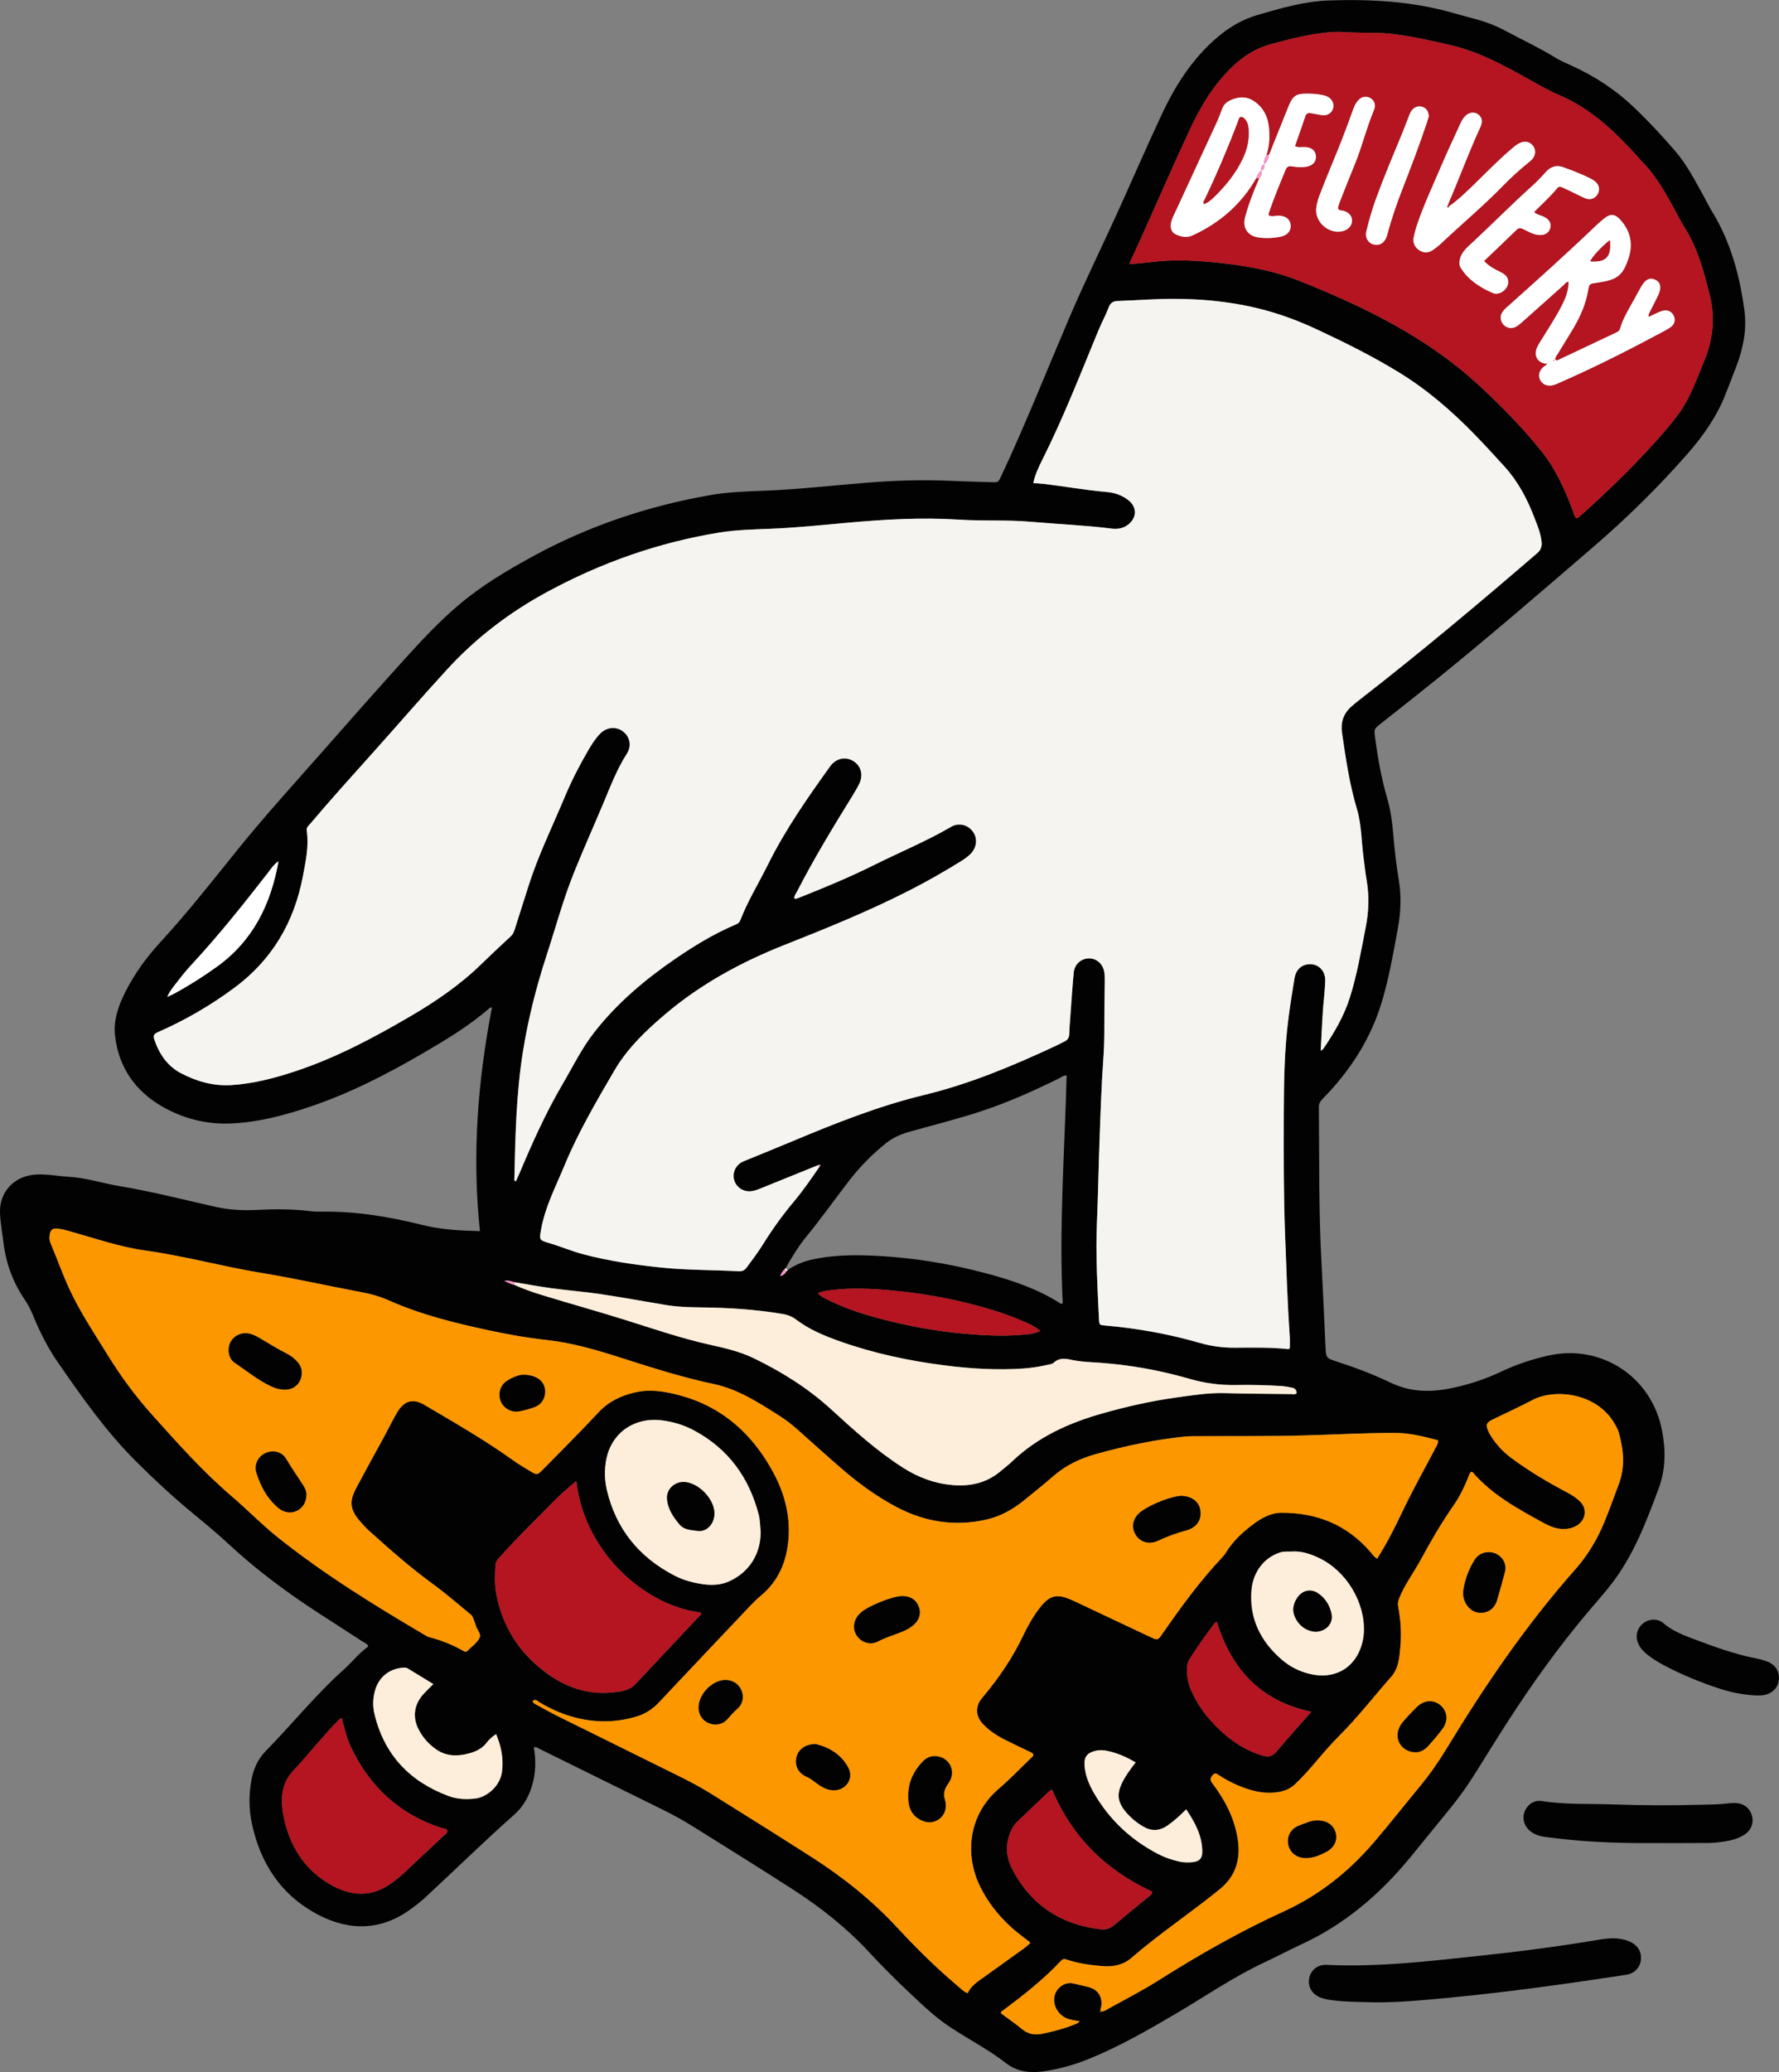 <?xml version="1.0" encoding="UTF-8"?><svg id="Livello_1" data-name="Livello 1" xmlns="http://www.w3.org/2000/svg" viewBox="0 0 718.35 836.5"><rect x="0" y="0" width="718.35" height="836.5" fill="#808080" stroke="none"/><defs><style>.cls-1 {
        fill: #b41520;
      }

      .cls-1, .cls-2, .cls-3, .cls-4, .cls-5, .cls-6, .cls-7 {
        stroke-width: 0px;
      }

      .cls-2 {
        fill: #fff;
      }

      .cls-3 {
        fill: #fe93cc;
      }

      .cls-4 {
        fill: #fceedb;
      }

      .cls-5 {
        fill: #fd9700;
      }

      .cls-6 {
        fill: #f5f4f0;
      }

      .cls-7 {
        fill: #030202;
      }</style></defs><path class="cls-7" d="m215.54,705.36c.96,5.32.79,10.46-.7,15.5-1.34,4.54-3.64,8.54-7.19,11.7-12.19,10.8-23.82,22.21-35.76,33.27-1.9,1.76-3.93,3.35-6.03,4.87-11.9,8.67-24.51,8.92-37.18,2.36-15.04-7.8-23.58-20.71-27.01-37.12-1.2-5.75-1.21-11.56-.14-17.36.83-4.45,2.57-8.45,5.77-11.7,10.66-10.84,20.18-22.77,31.55-32.92,3.37-3.01,6.13-6.65,9.83-9.26-.25-1.14-1.19-1.33-1.86-1.76-6.41-4.17-12.86-8.29-19.27-12.47-12.47-8.16-24.38-17.05-35.3-27.22-4.97-4.64-10.25-8.91-15.47-13.25-7.62-6.34-14.88-13.11-21.91-20.11-12.14-12.09-21.9-26.04-31.59-40.05-4.06-5.87-7.24-12.24-9.94-18.84-.9-2.21-1.96-4.3-3.3-6.27-4.78-6.98-7.62-14.68-8.64-23.08-.49-4.06-1.27-8.07-1.4-12.19-.25-7.88,5.36-14.95,14.94-15.33,4.32-.17,8.59.68,12.89.93,6.93.4,13.52,2.61,20.31,3.74,13.19,2.19,26.12,5.54,39.15,8.45,5.42,1.21,10.89,1.46,16.39,1.18,7.23-.37,14.43-.39,21.63.5,1.28.16,2.58.23,3.87.21,14.01-.27,27.7,1.95,41.23,5.34,7.66,1.92,15.46,2.33,23.39,2.51-3.26-30.47-.9-60.42,4.83-90.17-.31-.16-.6-.17-.86.06-8.33,7.27-17.76,12.93-27.26,18.46-14.55,8.46-29.49,16.11-45.5,21.49-10.34,3.48-20.84,6.25-31.82,6.71-9.86.42-19.19-1.98-27.59-6.79-10.96-6.27-17.74-15.89-19.15-28.72-.7-6.33,1.42-12.14,4.22-17.69,3.72-7.37,8.56-13.99,14.12-20.03,11.04-12,21.07-24.82,31.3-37.49,10.97-13.6,22.76-26.51,34.3-39.62,10.9-12.39,21.81-24.77,32.89-37,6.88-7.59,13.85-15.1,21.68-21.76,9.41-8.02,19.95-14.29,30.77-20.16,22.27-12.08,45.97-19.98,70.86-24.38,7.34-1.3,14.79-1.52,22.23-1.81,13.69-.53,27.3-2.11,40.94-3.2,11.09-.89,22.16-1.3,33.28-.81,5.82.26,11.64.41,17.46.58,2.65.08,2.61.03,3.78-2.46,9.79-20.87,18.28-42.3,27.32-63.5,6.17-14.46,13.12-28.59,19.63-42.9,5.98-13.14,11.69-26.4,17.81-39.47,5.47-11.69,12.3-22.48,22.25-31.04,4.9-4.22,10.26-7.42,16.49-9.24,9.43-2.75,18.89-5.51,28.74-5.86,16.75-.59,33.4.32,49.67,4.88,2.8.78,5.59,1.59,8.41,2.31,4.72,1.19,9.25,2.88,13.54,5.19,6.73,3.63,13.68,6.84,20.2,10.87,1.82,1.13,3.83,1.97,5.79,2.85,9.62,4.31,18.29,9.99,25.94,17.32,5.85,5.61,11.35,11.53,16.61,17.67,4.58,5.35,7.76,11.64,11.17,17.76,1.1,1.98,2.06,4.04,3.24,5.96,7.69,12.45,11.45,26.21,13.31,40.53.99,7.6-.5,15.04-3.22,22.2-1.45,3.83-2.94,7.64-4.43,11.45-3.59,9.16-9.19,17.03-15.64,24.36-11.56,13.14-24,25.4-37.25,36.82-21.49,18.51-42.95,37.04-65.02,54.86-7.05,5.69-14.18,11.27-21.28,16.89-2.82,2.23-2.75,2.2-2.27,5.88,1.07,8.24,2.57,16.38,4.87,24.37,1.31,4.56,2,9.25,2.39,14,.52,6.34,1.23,12.66,2.28,18.94,1.1,6.56.79,13.13-.41,19.63-1.81,9.85-3.52,19.72-6.39,29.35-4.55,15.24-12.94,28.1-23.98,39.34-.99,1.01-1.51,1.9-1.49,3.31.18,21.03-.1,42.07,1.06,63.09.61,11.09,1.08,22.19,1.59,33.29.23,4.97.2,4.93,4.72,6.39,7.38,2.39,14.64,5.15,21.63,8.49,7.45,3.57,15.11,3.95,23.02,2.49,7.55-1.39,14.8-3.74,21.76-7.04,6.15-2.91,12.61-5.03,19.24-6.48,20.9-4.56,41.34,8.51,45.53,30.29,1.52,7.9,1.5,15.72-1.3,23.28-4.98,13.43-10.06,26.86-18.88,38.4-2.94,3.85-6.19,7.47-9.33,11.17-12.14,14.34-23.06,29.58-33.22,45.37-4.02,6.25-7.95,12.57-11.86,18.89-3.52,5.7-7.37,11.14-11.63,16.31-5.28,6.4-10.45,12.91-15.74,19.31-12.1,14.65-26.27,26.71-43.66,34.74-4.98,2.3-9.83,4.9-14.81,7.22-12.64,5.89-24.09,13.84-36.06,20.87-11.33,6.66-22.74,13.2-34.96,18.16-6.01,2.44-12.22,4.16-18.66,5.06-5.37.74-10.5-.03-14.75-3.33-7.01-5.45-14.88-9.51-22.26-14.34-6.17-4.04-11.48-9.13-16.8-14.15-5.57-5.25-10.99-10.67-16.2-16.28-9.23-9.96-19.72-18.25-31.14-25.58-13.24-8.5-26.57-16.84-39.92-25.16-3.94-2.46-7.99-4.69-12.14-6.75-16.7-8.26-33.41-16.5-50.12-24.73-.56-.28-1.07-.76-2.13-.55Zm101.37-193c-.82.63-1.31,1.46-1.9,2.79,1.56-.36,2.09-1.2,2.62-2.05.22-.06.36-.2.43-.41,3.23-2.25,6.8-3.61,10.65-4.4,7.34-1.51,14.75-1.72,22.19-1.45,16.21.59,32.13,3.1,47.78,7.32,10.42,2.82,20.6,6.25,29.74,12.19.11.07.38-.1.71-.2-1.55-30.66.76-61.28,1.57-91.96-1.3-.14-2.12.67-3.05,1.13-10.24,5.04-20.63,9.72-31.49,13.29-9.3,3.06-18.81,5.43-28.23,8.07-3.68,1.03-7.06,2.28-10.25,4.87-5.42,4.39-10.23,9.21-14.48,14.66-5.88,7.57-11.38,15.43-17.48,22.84-3.28,3.99-5.96,8.43-8.52,12.92-.19.06-.29.19-.3.39Zm-109.31,6.29c3.64,1.64,7.4,2.96,11.2,4.13,11.11,3.41,22.31,6.51,33.4,9.98,11.29,3.53,22.5,7.41,34.07,10,6.2,1.39,12.41,2.76,18.17,5.57,11.28,5.5,21.83,12.06,31.16,20.59,9.22,8.43,18.47,16.84,29.08,23.6,6.14,3.91,12.69,6.35,19.9,6.98,7.25.63,13.93-.86,19.61-5.73,1.47-1.26,3.04-2.42,4.44-3.76,10.4-9.96,23.04-15.64,36.69-19.49,9.65-2.72,19.4-4.94,29.33-6.32,6.61-.92,13.19-2.01,19.92-1.82,8.83.25,17.67.29,26.51.38.8,0,1.68.32,2.5-.31-.06-1.23-.54-2.01-1.83-2.26-1.48-.28-2.95-.59-4.46-.68-6.03-.36-12.06-.52-18.1-.4-6.4.12-12.64-.69-18.82-2.48-11.82-3.42-23.89-5.61-36.18-6.5-3.44-.25-6.89-.32-10.29-.95-2.94-.54-5.87-1.51-8.5,1-.56.53-1.59.6-2.43.79-3.26.75-6.55,1.27-9.89,1.49-10.58.71-21.11.07-31.61-1.27-14.57-1.86-28.87-4.91-42.72-9.85-6.09-2.18-12.07-4.68-17.27-8.63-1.7-1.3-3.49-1.94-5.56-2.29-10.87-1.83-21.82-2.52-32.83-2.64-4.85-.05-9.7-.21-14.5-1.01-8.71-1.45-17.4-3.06-26.13-4.36-6.49-.97-13.06-1.46-19.57-2.34-5.11-.69-10.19-1.65-15.28-2.49-1.14-.31-2.26-.81-4.02-.49,1.68.62,2.72,1.39,4.01,1.55Zm236.94,293.36c1.39.06,2.44-.8,3.54-1.41,6.6-3.65,13.34-7.1,19.7-11.13,16.32-10.33,33.07-19.86,50.65-27.88,14.18-6.47,26.09-15.94,36.19-27.7,6.32-7.36,12.31-15,18.5-22.48,4.07-4.91,7.7-10.12,11.01-15.56,15.43-25.37,32.08-49.87,51.82-72.15,5.11-5.77,9.06-12.29,11.97-19.47,2.03-4.99,3.84-10.06,5.74-15.11,2.64-7.01,1.94-13.98-.05-20.94-.35-1.22-1.01-2.38-1.66-3.49-7.36-12.64-24.34-14.1-32.98-9.59-5.25,2.74-10.63,5.23-15.97,7.81-2.93,1.42-3.23,2.17-1.89,5.16.26.59.62,1.13.96,1.68,2.15,3.41,4.84,6.31,8.08,8.73,7.28,5.44,15.08,10.01,23.09,14.25,1.74.92,3.32,2.01,4.73,3.35,2.71,2.58,2.56,6.7-.32,9.1-1.53,1.27-3.33,1.87-5.34,2.04-3.52.3-6.5-1.05-9.47-2.67-10.23-5.6-20.45-11.19-28.21-20.23-.1-.12-.36-.1-.62-.17-.79.89-1.05,2.06-1.5,3.14-1.5,3.59-3.23,7.07-5.45,10.27-4.93,7.1-9.28,14.54-13.38,22.13-2.81,5.21-6.46,9.95-8.67,15.51-.45,1.14-.66,2.15-.42,3.41,1.05,5.43,1.37,10.94.86,16.43-.38,4.16-.7,8.5-3.66,11.84-6.93,7.83-13.32,16.14-20.72,23.56-3.2,3.21-6.2,6.6-9.12,10.06-2.85,3.38-5.77,6.7-8.99,9.75-1.87,1.78-4.03,2.71-6.57,3.16-4.85.86-9.43-.05-13.94-1.65-3.77-1.35-7.32-3.17-10.65-5.4-1.06-.71-1.56-.48-2.34.48-1.26,1.54-.33,2.49.53,3.64,5.09,6.85,8.82,14.31,9.94,22.88,1.02,7.76-1.3,14.37-7.38,19.31-11.71,9.51-24.32,17.88-35.75,27.77-3.24,2.8-7.32,3.64-11.52,3.28-4.93-.43-9.86-1.03-14.58-2.67-.91-.32-1.54-.28-2.26.5-7.02,7.52-15.09,13.83-23.3,19.95-.39.29-.99.46-.93,1.28,2.78,2.06,5.73,4.05,8.44,6.31,2.47,2.05,5.15,2.55,8.16,1.93,4.54-.94,9.03-2.08,13.32-3.88.6-.25,1.29-.42,1.76-1.19-1.5-.28-2.78-.44-4.02-.77-3.96-1.04-6.63-4.86-6.17-8.73.45-3.82,4.22-6.69,7.9-5.71,2.08.55,4.2.9,6.25,1.5,3.49,1.02,5.26,3.73,4.91,7.34-.08.83-.65,1.64-.16,2.5-.15-.23-.3-.23-.42,0-.03.07.02.18.03.26.11-.11.23-.23.34-.34Zm-114.18-341.62c-7.58,3.06-15.17,6.12-22.74,9.2-1.4.57-2.8,1.15-4.31,1.32-2.95.33-5.67-1.33-6.68-4.02-1.05-2.81.05-5.99,2.69-7.58.73-.44,1.56-.73,2.35-1.05,6.08-2.5,12.17-4.95,18.23-7.49,17.39-7.3,34.91-14.27,53.29-18.72,18.43-4.46,35.78-11.74,52.89-19.71,1.27-.59,2.5-1.26,3.76-1.87,1.29-.62,1.89-1.59,1.94-3.06.08-2.69.3-5.38.5-8.07.41-5.59.77-11.19,1.31-16.77.32-3.29,2.96-5.6,6.06-5.66,3.07-.06,5.72,2.19,6.25,5.45.21,1.27.23,2.58.22,3.87-.03,4.53-.16,9.06-.17,13.59-.01,5.5.06,11.01-.34,16.5-.85,11.84-1.24,23.7-1.66,35.56-.38,10.56-.55,21.14-1,31.7-.56,12.96.22,25.88.81,38.81.12,2.53.23,2.53,2.47,2.73,13.02,1.12,25.83,3.43,38.39,7.06,4.6,1.33,9.26,1.93,14.04,1.9,7.11-.04,14.23-.19,21.33.54.3.03.65,0,.83-.43,0-1.54.1-3.15-.02-4.75-.93-13.35-1.34-26.72-1.85-40.08-.64-16.5-.61-33.01-.55-49.51.04-12.94.21-25.9,1.88-38.76.71-5.45,1.55-10.89,2.48-16.3.54-3.16,2.51-5.06,5.17-5.46,4.06-.61,7.34,2.27,7.2,6.67-.13,4.2-.7,8.38-.98,12.57-.33,5.08-.56,10.18-.85,15.64.63-.49.94-.62,1.1-.86,4.36-6.44,8.28-13.09,10.66-20.59,2.94-9.28,4.53-18.84,6.41-28.35,1.26-6.41,1.45-12.83.34-19.29-.5-2.87-.77-5.77-1.18-8.65-.93-6.61-.77-13.39-2.7-19.84-3.01-10.06-4.51-20.39-6.02-30.74-.61-4.16.5-7.69,3.63-10.52,1.12-1.01,2.3-1.96,3.49-2.89,24.45-18.99,48.16-38.88,71.61-59.08,1.62-1.39,2.04-2.76,1.84-4.74-.35-3.5-1.73-6.66-2.97-9.87-2.88-7.5-6.6-14.52-12.06-20.5-3.93-4.3-7.85-8.61-11.91-12.78-9.21-9.45-19.11-18.07-30.4-25.01-10.76-6.62-22.04-12.22-33.47-17.55-7.53-3.52-15.3-6.39-23.39-8.37-14.79-3.63-29.81-4.42-44.96-3.62-3.98.21-7.97.42-11.95.57-1.76.07-2.93.63-3.63,2.48-1.23,3.21-2.89,6.26-4.21,9.44-7.25,17.52-14.12,35.2-22.64,52.18-1.46,2.92-2.92,5.97-3.64,9.41,1.45.11,2.73.16,3.99.3,8.56.99,17.04,2.56,25.64,3.29,3.16.27,6.13,1.27,8.67,3.23,3.61,2.79,3.62,7.02.09,9.88-2.08,1.69-4.44,1.97-7.01,1.64-10.7-1.34-21.47-1.76-32.21-2.71-9.67-.86-19.41-.25-29.09-.87-15.01-.96-29.95-.11-44.89,1.23-10.41.94-20.81,2.03-31.27,2.45-6.89.28-13.81.41-20.63,1.52-24.47,3.97-47.5,12.06-69.33,23.84-15.24,8.23-28.76,18.48-40.5,31.25-10.73,11.68-21.06,23.7-31.66,35.5-7.93,8.82-15.87,17.64-23.52,26.71-.74.87-1.87,1.58-1.66,2.99.92,6.32-.42,12.48-1.58,18.6-3.49,18.32-12.3,33.45-27.37,44.69-9.72,7.24-20.15,13.3-31.24,18.15-1.71.75-1.8,1.59-1.35,2.93,1.94,5.84,5.31,10.76,10.78,13.62,6.35,3.33,13.18,5.26,20.52,4.77,8.78-.59,17.2-2.79,25.51-5.53,16.46-5.44,31.68-13.52,46.58-22.24,10.26-6.01,20.04-12.67,28.6-21.01,3.94-3.84,7.96-7.59,11.99-11.33.85-.79,1.22-1.71,1.55-2.76,1.8-5.76,3.67-11.49,5.48-17.25,3.93-12.47,9.7-24.19,14.73-36.21,2.71-6.47,5.9-12.7,9.44-18.76,1.42-2.42,2.9-4.81,4.89-6.82,2.61-2.62,6.36-2.95,9.11-.9,2.81,2.1,3.69,5.79,1.68,8.94-4.04,6.32-6.68,13.26-9.55,20.12-3.91,9.34-8.07,18.58-11.85,27.98-4.42,11.01-7.49,22.48-11.17,33.74-4.09,12.52-7.3,25.27-9.4,38.26-2.76,17.07-3.12,34.35-3.51,51.6,0,.34-.2.9.64.98.46-1.02.96-2.07,1.41-3.14,5.19-12.32,10.64-24.52,17.43-36.07,4.15-7.06,7.72-14.46,12.81-20.95,9.21-11.75,20.47-21.26,32.71-29.64,7.57-5.18,15.37-9.97,23.84-13.58.96-.41,1.92-.74,2.39-1.96,3.04-7.86,7.48-15.03,11.21-22.56,6.98-14.06,15.94-26.87,25.06-39.57,2.36-3.29,6.21-4.1,9.39-2.13,3.06,1.89,4.1,5.56,2.43,9.06-.88,1.84-1.96,3.6-3.03,5.34-7.7,12.48-15.32,25-22.03,38.05-.49.95-1.29,1.86-1.23,3.03.83.18,1.31-.07,1.8-.27,10.31-4.1,20.57-8.34,30.5-13.29,10.31-5.15,21-9.52,30.98-15.36,3.07-1.8,6.67-.91,8.72,1.75,2.11,2.74,1.8,6.46-.77,9.12-1.21,1.25-2.66,2.2-4.12,3.12-6.77,4.22-13.7,8.16-20.82,11.77-16.25,8.27-33.11,15.13-50.04,21.82-17.57,6.95-33.97,15.83-48.42,28.1-7.84,6.66-15.26,13.75-20.49,22.72-7.27,12.47-14.61,24.93-20.14,38.32-3.45,8.35-7.69,16.4-9.36,25.42-.89,4.77-1,4.63,3.69,6.03,4.43,1.33,8.72,3.16,13.18,4.34,10.33,2.74,20.88,4.28,31.5,5.38,10.42,1.08,20.89.96,31.33,1.5,1.48.08,2.38-.37,3.25-1.54,2.32-3.12,4.65-6.22,6.7-9.52,3.65-5.87,7.67-11.46,12.11-16.77,3.8-4.54,7.19-9.41,10.53-14.3.15-.21.48-.49.43-.61-.22-.52-.59-.22-.92-.06Zm-115.21,216.24c.06,1.02.92,1.2,1.53,1.53,2.92,1.62,5.83,3.26,8.82,4.74,16.21,8.05,32.45,16.05,48.68,24.08,4.44,2.2,8.82,4.52,13.03,7.15,13.62,8.51,27.24,17.01,40.76,25.68,12.61,8.09,24.15,17.31,34.33,28.31,7.77,8.39,15.91,16.42,24.67,23.79,1.14.96,2.14,2.1,3.76,2.68,1.38-2.97,4.03-4.65,6.58-6.47,5.35-3.82,10.7-7.65,16.03-11.5.93-.67,1.78-1.47,2.57-2.13-.09-.35-.08-.5-.14-.55-.76-.59-1.54-1.18-2.31-1.75-7.3-5.41-13.27-11.95-17.43-20.1-6.88-13.48-4.8-29.72,7.26-40.01,4.42-3.77,8.46-8,12.65-12.04.52-.51,1.24-.91,1.33-1.75-.28-.66-.93-.87-1.48-1.14-3.2-1.56-6.43-3.04-9.6-4.64-3.48-1.75-6.78-3.8-9.43-6.72-2.04-2.25-2.81-4.84-1.76-7.77.47-1.33,1.41-2.41,2.31-3.49,6.16-7.4,11.55-15.28,15.71-24.02,1.89-3.97,4.05-7.88,6.76-11.38,4.04-5.23,6.95-5.89,12.86-3.3.59.26,1.19.52,1.77.79,10.03,4.74,20.06,9.49,30.11,14.21,2.98,1.4,3.01,1.35,4.83-1.27,7.44-10.73,15.11-21.28,24.1-30.8.59-.62,1.14-1.31,1.59-2.04,2.75-4.5,6.53-8.04,10.66-11.17,3.46-2.61,7.26-4.88,11.74-4.89,14.34-.05,26.55,4.87,36.03,15.93.74.86,1.32,1.93,2.65,2.58.9-1.5,1.74-2.86,2.55-4.23,3.18-5.38,5.82-11.02,8.54-16.64,3.85-7.95,8.19-15.66,12.28-23.5.51-.99,1.27-1.95,1.17-3.39-5.81-1.53-11.53-2.98-17.5-2.98-11.97,0-23.92.68-35.88,1.02-14.44.41-28.89.23-43.33.31-1.83.01-3.67-.03-5.49.15-12.14,1.24-24.05,3.78-35.79,7.03-6.39,1.77-12.3,4.55-17.37,8.98-3.81,3.33-7.79,6.48-11.72,9.69-4.48,3.66-9.43,6.45-15.1,7.77-12.86,2.99-25.12,1-36.63-5.11-7.72-4.09-14.83-9.23-21.47-14.94-5.97-5.13-11.8-10.42-17.68-15.65-2.42-2.16-4.92-4.21-7.66-5.95-8.46-5.38-16.86-10.92-26.9-13.04-12.57-2.65-24.78-6.54-36.98-10.45-9.96-3.19-19.96-6.17-30.41-7.31-8.04-.88-15.99-2.3-23.89-4.01-13.6-2.93-27.06-6.29-39.84-11.96-3.44-1.53-7.08-2.58-10.8-3.28-13.55-2.52-26.98-5.6-40.6-7.82-15.72-2.57-31.12-6.85-46.93-9.05-10.26-1.42-20.09-4.84-30.04-7.64-1.55-.44-3.12-.89-4.71-1.12-2.87-.41-3.74.38-3.93,3.21-.06.88.06,1.72.4,2.53,3.03,7.14,5.51,14.49,9.02,21.45,4.19,8.31,9.3,16.03,14.17,23.91,5.23,8.46,11.13,16.48,17.74,23.85,10.3,11.46,20.54,23.03,32.31,33.07,6.23,5.32,11.93,11.24,18.34,16.37,18.66,14.92,38.93,27.42,59.46,39.52.65.38,1.32.8,2.03.98,4.74,1.18,9.21,3,13.46,5.4.55.31,1.16.72,1.75.11,1.73-1.77,4-3.2,5-5.41.67-1.49-1.06-3.12-1.53-4.76-.3-1.03-.77-2.01-1.09-3.04-.2-.65-.54-1.12-1.07-1.55-5.07-4.18-10.03-8.48-15.35-12.36-8.99-6.55-17.31-13.91-25.57-21.34-1.36-1.22-2.61-2.58-3.79-3.98-3.94-4.65-4.35-7.86-1.46-13.3,3.79-7.14,7.72-14.2,11.58-21.31,1.75-3.22,3.3-6.56,5.23-9.67,2.74-4.41,6.3-5.25,10.72-2.64,12.06,7.13,24.23,14.09,35.64,22.26,2.19,1.57,4.49,2.98,6.81,4.35,3.13,1.86,3.16,1.82,5.65-.72,7.39-7.56,14.92-14.98,22.1-22.73,4.18-4.51,9.25-6.91,15.03-8.21,6.07-1.38,12.08-.34,17.9,1.22,17.02,4.55,29.11,15.4,37.48,30.6,4.66,8.46,7.2,17.53,6.44,27.31-.71,9.2-4.04,17.12-11.32,23.12-1.41,1.16-2.72,2.46-3.98,3.78-12.39,13.07-24.78,26.14-37.12,39.26-2.59,2.75-5.59,4.64-9.22,5.69-7.4,2.16-14.85,2.43-22.37.83-5.85-1.24-11.3-3.5-16.43-6.57-.81-.48-1.6-1.59-2.8-.69ZM455.99,106.56c2.09-.13,3.49-.15,4.86-.32,4.7-.59,9.4-1.09,14.16-1.12,6.58-.05,13.12.48,19.65,1.25,10.2,1.21,20.29,3.13,29.81,6.93,26.44,10.54,51.87,22.9,73.04,42.54,8.78,8.15,17.16,16.7,24.7,26.01,5.69,7.03,9.41,15.17,12.61,23.57.49,1.27.76,2.67,1.56,3.67.68.15,1-.18,1.31-.46,10.56-9.4,20.71-19.2,30.21-29.68,3.54-3.91,7.02-7.89,10.12-12.18,4.55-6.29,6.98-13.56,9.94-20.61,3.68-8.76,4.73-17.59,2.45-26.84-2.4-9.76-4.99-19.42-10.52-28.01-1.11-1.72-2.01-3.57-2.99-5.37-3.9-7.21-7.77-14.43-13.57-20.38-1.5-1.54-2.88-3.21-4.35-4.79-8.41-9.08-17.51-17.24-29.05-22.22-3.46-1.5-6.8-3.25-10.09-5.11-11.08-6.24-22.1-12.52-34.73-15.37-7.67-1.73-15.3-3.49-23.13-4.38-5.59-.64-11.2-.33-16.79-.6-2.03-.1-4.05-.3-6.12-.2-8.9.44-17.43,2.66-25.96,4.96-5.75,1.55-10.58,4.53-14.95,8.6-7.91,7.35-13.3,16.39-17.77,26-6.64,14.26-12.92,28.69-19.36,43.05-1.58,3.51-3.2,7.01-5.05,11.06Zm-223.26,491.29c-2.57,2.27-5.38,4.46-7.87,6.98-7.57,7.67-15.31,15.18-22.54,23.19-1.09,1.2-2.24,2.34-2.31,4.13-.14,3.66-.35,7.33.32,10.97,2.37,12.99,8.89,23.48,19.3,31.5,8.13,6.26,17.29,9.67,27.7,8.58,3.27-.34,6.7-.63,9.21-3.3,8.56-9.11,17.13-18.22,25.68-27.33.4-.42,1.11-.76.73-1.57-23.94-3.08-47.34-25.72-50.23-53.14Zm74.43,20.49c-.28-2.16-.19-4.55-.79-6.87-3.9-15.05-12.32-26.62-26.14-34.03-4.02-2.16-8.33-3.46-12.86-4.04-11.11-1.44-20.34,4.9-22.52,15.6-.85,4.16-.78,8.38.2,12.52,3.72,15.75,13.03,27.13,27.31,34.53,2.49,1.29,5.15,2.2,7.88,2.81,4.69,1.05,9.49,1.57,13.98-.41,8.32-3.65,12.98-11.18,12.93-20.11Zm-169.24,75.18c-.65.46-.94.61-1.16.83-6.43,6.52-12.05,13.77-18.3,20.43-4.1,4.38-4.99,9.31-4.46,14.87.12,1.28.31,2.56.57,3.83,2.34,11.4,7.97,20.72,18.02,26.8,8.57,5.19,17.36,6.09,25.94-.41,1.55-1.17,3.07-2.34,4.48-3.68,5.32-5.02,10.69-10,16.03-15.02.67-.63,1.81-1.15,1.5-2.24-.27-.96-1.46-.71-2.24-.97-17.16-5.59-29.23-16.83-36.79-33.1-1.63-3.51-2.42-7.3-3.58-11.34Zm327.3,70.11c-18.56-8.57-32.4-22.03-40.39-41.18-.64.36-.96.47-1.18.68-4.37,4.16-8.71,8.34-13.09,12.49-1.21,1.15-1.93,2.57-2.56,4.07-2.09,5-1.75,10.01.66,14.68,7.54,14.62,19.69,22.63,35.97,24.49,2.05.23,3.73-.42,5.32-1.76,4.61-3.89,9.3-7.67,13.95-11.51.56-.47,1.27-.86,1.32-1.96Zm56.44-137.29c-1.6.05-3.18-.14-4.79.37-6.4,2.05-10.93,7.85-11.53,15.29-.91,11.42,3.68,20.53,12.13,27.88,3.29,2.87,7.11,4.82,11.38,5.84,10.47,2.52,19.01-2.75,21.39-13.23.26-1.15.42-2.33.48-3.51.59-12.16-7.1-24.84-18.2-30.09-3.45-1.63-6.99-2.82-10.87-2.57Zm-346.69,53.51c-3.62-2.22-6.98-4.3-10.36-6.33-.66-.4-1.42-.34-2.2-.26-5.4.53-9.44,3.86-10.95,9.08-.92,3.17-1.01,6.42-.25,9.59,3.96,16.51,14.3,27.34,30.04,33.15,3.34,1.23,6.9,1.39,10.51,1,4.73-.51,10.16-4.95,10.93-10.78.7-5.28-.26-10.22-2.36-15.24-1.64,1-2.88,2.22-3.91,3.55-1.82,2.37-4.32,3.5-7.03,4.23-4.63,1.25-9.18,1.23-13.31-1.65-2.96-2.07-5.32-4.73-6.99-7.92-2.67-5.08-1.89-10.34,2.03-14.54,1.16-1.24,2.39-2.41,3.85-3.88Zm354.54,11.18c-20.46-4.29-32.27-17.19-38.15-36.3-.49.32-.83.42-1,.65-3.41,4.58-6.73,9.23-9.81,14.04-.7,1.1-1.17,2.26-1.22,3.62-.13,3.29.33,6.43,1.7,9.45,1.96,4.37,4.51,8.36,7.69,11.91,5.84,6.51,12.54,11.81,21.13,14.31,2.17.63,3.88.37,5.46-1.48,4.53-5.32,9.2-10.53,14.2-16.21Zm-199.21-168.93c1.15,1.3,2.53,1.89,3.86,2.56,7.45,3.74,15.37,6.2,23.4,8.24,10.22,2.6,20.58,4.47,31.11,5.43,7.94.72,15.87,1.2,23.83.52,2.47-.21,4.99-.26,7.54-1.58-1.93-1.62-3.85-2.55-5.8-3.42-6.9-3.07-14.08-5.34-21.38-7.23-10.85-2.81-21.88-4.68-33.02-5.69-8.03-.72-16.11-1.14-24.17-.1-1.77.23-3.6.34-5.37,1.27Zm128.26,189.39c-3.86-2.34-7.62-3.87-11.67-4.72-1.5-.31-2.99-.32-4.49.02-3.39.77-4.72,2.5-4.46,5.97.31,4.07,1.87,7.74,3.88,11.21,6.22,10.72,14.94,18.85,25.93,24.54,2.68,1.39,5.54,2.35,8.51,3,1.82.4,3.65.43,5.46.21,2.72-.32,3.79-1.56,3.77-4.29-.06-6.4-2.93-11.68-6.49-17-2.57,2.52-4.92,4.71-7.58,6.55-3.17,2.2-6.39,2.34-9.7.44-2.64-1.52-4.97-3.43-6.94-5.74-3.62-4.23-3.96-7.51-1.43-12.45,1.38-2.69,3.18-5.1,5.22-7.74ZM67.53,402.43c1.19-.55,1.95-.84,2.66-1.23,6.06-3.28,11.87-6.96,17.46-10.99,14.5-10.44,21.72-25.12,24.81-42.5-1.93,1.22-2.99,2.97-4.2,4.54-9.98,12.83-20.1,25.54-31.18,37.46-2.19,2.36-4.17,4.93-6.16,7.47-1.16,1.49-2.37,2.97-3.39,5.25Z"/><path class="cls-7" d="m555.63,808.34c-5.99-.2-11.61-.11-17.19-.81-1.82-.23-3.63-.49-5.35-1.18-3.36-1.36-5.05-4.31-4.45-7.71.58-3.27,3.41-5.62,7-5.45,20.88,1.01,41.54-1.51,62.22-3.7,16.07-1.7,32.09-3.81,48.04-6.49,3.95-.66,7.94-.92,11.8.64,3.23,1.3,4.99,3.76,4.93,6.88-.07,3.38-2.39,6.12-5.9,6.66-8.73,1.34-17.47,2.63-26.22,3.85-15.26,2.14-30.56,4.02-45.9,5.48-9.77.93-19.53,1.86-28.97,1.82Z"/><path class="cls-7" d="m666.01,744.02c-14.13.1-28.23-.56-42.25-2.5-2.53-.35-4.82-1.16-6.63-3.02-1.96-2.01-2.49-4.99-1.38-7.48,1.2-2.69,3.82-4.43,6.77-3.96,9.53,1.51,19.14,1.03,28.71,1.37,11.85.42,23.72.44,35.58.14,3.67-.09,7.33-.1,10.98-.56.96-.12,1.94-.17,2.9-.14,3.49.1,6.02,2.12,6.8,5.36.73,3.04-.56,5.91-3.49,7.65-2.16,1.29-4.54,2.01-6.99,2.41-2.33.38-4.71.68-7.07.7-7.98.08-15.96.03-23.94.03Z"/><path class="cls-7" d="m709.46,684.46c-5.2-.24-10.07-1.13-14.79-2.67-7.98-2.61-15.75-5.76-23.15-9.74-2.27-1.22-4.47-2.59-6.49-4.21-1.45-1.16-2.67-2.51-3.46-4.2-1.35-2.91-.6-6.22,1.79-8.2,2.39-1.98,5.9-2.24,8.34-.15,3.44,2.94,7.49,4.59,11.61,6.15,8.75,3.31,17.54,6.51,26.77,8.26,1.16.22,2.3.57,3.4.99,3.45,1.32,5.18,4.07,4.81,7.51-.34,3.15-2.73,5.55-6.17,6.11-.95.15-1.93.12-2.67.16Z"/><path class="cls-6" d="m330.85,471.05c-3.34,4.89-6.72,9.76-10.53,14.3-4.44,5.3-8.46,10.9-12.11,16.77-2.05,3.3-4.38,6.4-6.7,9.52-.87,1.17-1.76,1.62-3.25,1.54-10.44-.54-20.91-.42-31.33-1.5-10.62-1.1-21.17-2.64-31.5-5.38-4.46-1.18-8.75-3.01-13.18-4.34-4.69-1.4-4.57-1.27-3.69-6.03,1.68-9.02,5.91-17.07,9.36-25.42,5.54-13.39,12.87-25.85,20.14-38.32,5.23-8.97,12.65-16.06,20.49-22.72,14.45-12.28,30.85-21.15,48.42-28.1,16.93-6.69,33.79-13.55,50.04-21.82,7.11-3.62,14.04-7.56,20.82-11.77,1.46-.91,2.91-1.86,4.12-3.12,2.57-2.66,2.88-6.38.77-9.12-2.05-2.66-5.64-3.55-8.72-1.75-9.98,5.84-20.67,10.21-30.98,15.36-9.93,4.96-20.19,9.2-30.5,13.29-.5.2-.97.45-1.8.27-.06-1.18.74-2.08,1.23-3.03,6.7-13.05,14.33-25.58,22.03-38.05,1.07-1.74,2.15-3.5,3.03-5.34,1.67-3.5.63-7.17-2.43-9.06-3.18-1.96-7.03-1.15-9.39,2.13-9.12,12.7-18.08,25.51-25.06,39.57-3.73,7.52-8.17,14.7-11.21,22.56-.47,1.21-1.44,1.55-2.39,1.96-8.47,3.62-16.27,8.41-23.84,13.58-12.25,8.38-23.5,17.89-32.71,29.64-5.08,6.49-8.66,13.89-12.81,20.95-6.79,11.55-12.24,23.74-17.43,36.07-.45,1.07-.95,2.12-1.41,3.14-.84-.08-.65-.65-.64-.98.39-17.25.75-34.53,3.51-51.6,2.1-12.99,5.31-25.74,9.4-38.26,3.68-11.26,6.75-22.74,11.17-33.74,3.77-9.4,7.93-18.64,11.85-27.98,2.87-6.86,5.51-13.8,9.55-20.12,2.01-3.14,1.13-6.84-1.68-8.94-2.75-2.06-6.5-1.72-9.11.9-1.99,2-3.48,4.39-4.89,6.82-3.54,6.05-6.73,12.29-9.44,18.76-5.03,12.02-10.8,23.74-14.73,36.21-1.81,5.75-3.68,11.49-5.48,17.25-.33,1.05-.7,1.97-1.55,2.76-4.03,3.74-8.05,7.49-11.99,11.33-8.55,8.34-18.33,15.01-28.6,21.01-14.9,8.72-30.11,16.79-46.58,22.24-8.3,2.75-16.72,4.95-25.51,5.53-7.34.49-14.17-1.44-20.52-4.77-5.47-2.86-8.84-7.78-10.78-13.62-.45-1.34-.36-2.18,1.35-2.93,11.1-4.85,21.53-10.9,31.24-18.15,15.07-11.24,23.87-26.37,27.37-44.69,1.17-6.13,2.5-12.28,1.58-18.6-.2-1.41.92-2.11,1.66-2.99,7.65-9.07,15.59-17.88,23.52-26.71,10.6-11.79,20.93-23.82,31.66-35.5,11.74-12.78,25.26-23.03,40.5-31.25,21.83-11.78,44.86-19.87,69.33-23.84,6.83-1.11,13.74-1.24,20.63-1.52,10.46-.42,20.86-1.51,31.27-2.45,14.94-1.35,29.88-2.2,44.89-1.23,9.68.62,19.42,0,29.09.87,10.73.95,21.51,1.37,32.21,2.71,2.57.32,4.93.04,7.01-1.64,3.53-2.87,3.52-7.1-.09-9.88-2.55-1.97-5.51-2.97-8.67-3.23-8.6-.73-17.08-2.3-25.64-3.29-1.27-.15-2.54-.2-3.99-.3.72-3.44,2.17-6.49,3.64-9.41,8.52-16.98,15.39-34.65,22.64-52.18,1.32-3.18,2.98-6.23,4.21-9.44.71-1.84,1.87-2.41,3.63-2.48,3.99-.16,7.97-.36,11.95-.57,15.15-.81,30.17-.01,44.96,3.62,8.08,1.98,15.85,4.86,23.39,8.37,11.43,5.33,22.71,10.94,33.47,17.55,11.29,6.94,21.19,15.56,30.4,25.01,4.06,4.17,7.99,8.48,11.91,12.78,5.46,5.98,9.18,13,12.06,20.5,1.23,3.21,2.61,6.37,2.97,9.87.2,1.98-.23,3.35-1.84,4.74-23.46,20.2-47.17,40.09-71.61,59.08-1.19.93-2.37,1.87-3.49,2.89-3.12,2.83-4.23,6.36-3.63,10.52,1.51,10.34,3.01,20.68,6.02,30.74,1.93,6.45,1.77,13.23,2.7,19.84.4,2.88.68,5.78,1.18,8.65,1.12,6.46.92,12.88-.34,19.29-1.87,9.51-3.47,19.07-6.41,28.35-2.38,7.5-6.29,14.15-10.66,20.59-.16.24-.47.38-1.1.86.29-5.46.52-10.56.85-15.64.28-4.2.85-8.38.98-12.57.14-4.4-3.15-7.28-7.2-6.67-2.66.4-4.63,2.31-5.17,5.46-.93,5.42-1.77,10.85-2.48,16.3-1.67,12.87-1.84,25.82-1.88,38.76-.05,16.5-.08,33.01.55,49.51.52,13.36.93,26.74,1.85,40.08.11,1.6.02,3.21.02,4.75-.18.44-.52.46-.83.43-7.1-.73-14.22-.58-21.33-.54-4.78.03-9.43-.57-14.04-1.9-12.56-3.62-25.37-5.94-38.39-7.06-2.24-.19-2.36-.2-2.47-2.73-.59-12.93-1.37-25.85-.81-38.81.46-10.56.63-21.13,1-31.7.42-11.86.81-23.72,1.66-35.56.39-5.49.32-11,.34-16.5,0-4.53.14-9.06.17-13.59,0-1.29,0-2.6-.22-3.87-.53-3.25-3.18-5.51-6.25-5.45-3.09.06-5.74,2.37-6.06,5.66-.54,5.58-.9,11.18-1.31,16.77-.2,2.69-.42,5.38-.5,8.07-.04,1.48-.64,2.44-1.94,3.06-1.26.61-2.49,1.28-3.76,1.87-17.11,7.97-34.46,15.25-52.89,19.71-18.38,4.45-35.9,11.42-53.29,18.72-6.06,2.54-12.15,4.99-18.23,7.49-.8.33-1.62.61-2.35,1.05-2.64,1.59-3.74,4.77-2.69,7.58,1.01,2.69,3.74,4.35,6.68,4.02,1.51-.17,2.91-.75,4.31-1.32,7.58-3.08,15.16-6.14,22.74-9.2.16.22.32.45.49.67Z"/><path class="cls-5" d="m215.16,686.62c1.2-.9,1.99.21,2.8.69,5.13,3.07,10.58,5.33,16.43,6.57,7.52,1.6,14.97,1.32,22.37-.83,3.62-1.06,6.63-2.94,9.22-5.69,12.34-13.12,24.73-26.19,37.12-39.26,1.26-1.33,2.57-2.62,3.98-3.78,7.28-6,10.61-13.91,11.32-23.12.75-9.79-1.79-18.85-6.44-27.31-8.36-15.2-20.45-26.05-37.48-30.6-5.82-1.56-11.82-2.59-17.9-1.22-5.78,1.31-10.86,3.7-15.03,8.21-7.18,7.75-14.71,15.17-22.1,22.73-2.48,2.54-2.52,2.58-5.65.72-2.31-1.38-4.62-2.79-6.81-4.35-11.41-8.17-23.58-15.13-35.64-22.26-4.42-2.62-7.99-1.78-10.72,2.64-1.93,3.11-3.48,6.45-5.23,9.67-3.86,7.1-7.79,14.17-11.58,21.31-2.89,5.44-2.48,8.65,1.46,13.3,1.18,1.4,2.44,2.75,3.79,3.98,8.26,7.43,16.58,14.79,25.57,21.34,5.32,3.87,10.28,8.18,15.35,12.36.52.43.87.9,1.07,1.55.32,1.03.79,2.01,1.09,3.04.47,1.64,2.2,3.27,1.53,4.76-1,2.21-3.27,3.65-5,5.41-.59.61-1.2.2-1.75-.11-4.25-2.4-8.72-4.22-13.46-5.4-.71-.18-1.38-.6-2.03-.98-20.53-12.1-40.8-24.6-59.46-39.52-6.41-5.13-12.1-11.05-18.34-16.37-11.77-10.04-22.01-21.6-32.31-33.07-6.61-7.37-12.51-15.39-17.74-23.85-4.87-7.88-9.99-15.61-14.17-23.91-3.51-6.96-5.99-14.31-9.02-21.45-.34-.81-.46-1.65-.4-2.53.19-2.83,1.06-3.62,3.93-3.21,1.59.22,3.15.68,4.71,1.12,9.95,2.8,19.78,6.22,30.04,7.64,15.82,2.2,31.21,6.48,46.93,9.05,13.62,2.22,27.05,5.3,40.6,7.82,3.72.69,7.36,1.75,10.8,3.28,12.78,5.67,26.24,9.03,39.84,11.96,7.9,1.7,15.85,3.13,23.89,4.01,10.45,1.14,20.44,4.12,30.41,7.31,12.2,3.91,24.42,7.8,36.98,10.45,10.03,2.12,18.44,7.65,26.9,13.04,2.73,1.74,5.24,3.79,7.66,5.95,5.88,5.24,11.71,10.52,17.68,15.65,6.64,5.71,13.75,10.84,21.47,14.94,11.52,6.11,23.78,8.1,36.63,5.11,5.68-1.32,10.62-4.12,15.1-7.77,3.93-3.2,7.9-6.35,11.72-9.69,5.07-4.44,10.98-7.21,17.37-8.98,11.75-3.25,23.65-5.79,35.79-7.03,1.82-.18,3.66-.14,5.49-.15,14.45-.08,28.9.1,43.33-.31,11.96-.34,23.91-1.02,35.88-1.02,5.97,0,11.7,1.45,17.5,2.98.1,1.44-.65,2.41-1.17,3.39-4.09,7.84-8.43,15.55-12.28,23.5-2.72,5.62-5.37,11.26-8.54,16.64-.81,1.37-1.64,2.73-2.55,4.23-1.33-.65-1.91-1.72-2.65-2.58-9.48-11.05-21.69-15.98-36.03-15.93-4.48.02-8.29,2.28-11.74,4.89-4.14,3.13-7.91,6.67-10.66,11.17-.45.73-1,1.41-1.59,2.04-8.98,9.52-16.66,20.07-24.1,30.8-1.82,2.62-1.86,2.67-4.83,1.27-10.05-4.71-20.07-9.47-30.11-14.21-.58-.28-1.18-.53-1.77-.79-5.92-2.59-8.82-1.93-12.86,3.3-2.71,3.5-4.87,7.41-6.76,11.38-4.16,8.73-9.55,16.62-15.71,24.02-.9,1.08-1.84,2.16-2.31,3.49-1.05,2.93-.28,5.53,1.76,7.77,2.65,2.92,5.94,4.97,9.43,6.72,3.18,1.6,6.41,3.08,9.6,4.64.56.27,1.2.48,1.48,1.14-.1.85-.81,1.25-1.33,1.75-4.19,4.04-8.23,8.27-12.65,12.04-12.06,10.29-14.14,26.53-7.26,40.01,4.16,8.14,10.13,14.69,17.43,20.1.78.58,1.55,1.16,2.31,1.75.07.05.06.2.14.55-.79.66-1.64,1.45-2.57,2.13-5.33,3.85-10.67,7.69-16.03,11.5-2.54,1.81-5.2,3.49-6.58,6.47-1.61-.58-2.62-1.73-3.76-2.68-8.76-7.37-16.9-15.4-24.67-23.79-10.18-11-21.72-20.22-34.33-28.31-13.52-8.67-27.14-17.17-40.76-25.68-4.21-2.63-8.58-4.96-13.03-7.15-16.23-8.03-32.46-16.03-48.68-24.08-2.99-1.48-5.9-3.12-8.82-4.74-.61-.34-1.48-.51-1.53-1.53Zm-93.32-132.42c.06-1.64-.64-3.16-1.83-4.5-1.24-1.38-2.71-2.48-4.34-3.31-3.75-1.9-7.31-4.11-10.92-6.26-1.49-.89-3.02-1.66-4.77-1.86-3.06-.36-5.94,1.27-7.1,3.97-1.16,2.71-.55,6.25,1.9,7.89,4.73,3.17,9.15,6.84,14.32,9.32,2.06.99,4.2,1.66,6.53,1.5,3.59-.24,6.2-3,6.21-6.75Zm355.5,49.67c-4.05.01-12.38,3.28-16.49,6.29-3.3,2.42-4.22,6.1-2.32,9.33,1.8,3.05,5.45,4.16,9.01,2.51,3.71-1.73,7.52-3.16,11.48-4.2.82-.22,1.65-.55,2.37-.98,2.55-1.54,3.67-3.86,3.33-6.81-.33-2.86-2.03-4.69-4.66-5.63-.99-.36-2.1-.39-2.72-.5Zm-100.01,105.08c-1.74-.05-3.36.76-4.68,2.12-4.47,4.6-6.52,10.13-5.75,16.51.46,3.84,2.69,6.54,6.47,7.72,3.61,1.12,7.46-1.07,8.32-4.67.33-1.38.3-2.8-.16-4.16-.73-2.13-.26-4.02.94-5.83.53-.81,1.1-1.62,1.45-2.51,1.79-4.53-1.5-9.26-6.58-9.19Zm-13.11-64.62c-3.93.04-13.98,4.12-16.79,6.82-.39.37-.76.77-1.08,1.19-1.94,2.57-1.95,5.94-.05,8.37,1.9,2.43,5.29,3.42,8.11,1.95,2.98-1.55,6.13-2.56,9.24-3.73,1.72-.64,3.35-1.47,4.8-2.59,2.67-2.05,3.59-4.87,2.57-7.66-1.06-2.89-3.4-4.39-6.8-4.36Zm-240.51-40.8c.09-1.15-.36-2.48-1.12-3.68-2.3-3.63-4.82-7.1-6.98-10.84-1.78-3.08-5.49-3.84-8.51-2.37-3.06,1.49-4.6,4.75-3.48,8.15,1.63,4.95,3.97,9.54,7.89,13.15.88.81,1.8,1.55,2.9,2.02,4.44,1.91,9.28-1.29,9.3-6.44Zm205.2,100.55c-3.75.07-6.63,2.21-7.3,5.35-.73,3.4.72,6.31,4.14,7.83,1.41.63,2.57,1.53,3.77,2.43,1.99,1.5,4.09,2.82,6.67,3,5.13.36,8.77-4.56,6.37-9.06-2.7-5.07-7.26-8.07-12.82-9.5-.31-.08-.64-.05-.83-.06Zm-46.81-14.58c.05,2.83,1.68,5.18,4.32,6.19,2.6,1,5.48.42,7.34-1.74,1.26-1.46,2.49-2.88,3.97-4.14,2.27-1.94,2.77-5,1.58-7.63-1.17-2.59-3.86-4.17-6.78-3.98-5.35.36-10.52,5.96-10.43,11.3Zm-70.84-134.52c-1.57.01-4.21.94-6.58,2.48-2.75,1.8-3.69,5.32-2.41,8.31,1.2,2.79,4.35,4.56,7.41,3.96,2-.39,3.98-.94,5.91-1.61,2.68-.93,4.26-2.88,4.5-5.75.36-4.25-2.82-7.35-8.82-7.39Z"/><path class="cls-1" d="m455.99,106.56c1.85-4.05,3.47-7.54,5.05-11.06,6.44-14.35,12.73-28.78,19.36-43.05,4.47-9.61,9.85-18.65,17.77-26,4.38-4.06,9.2-7.04,14.95-8.6,8.53-2.3,17.06-4.52,25.96-4.96,2.07-.1,4.08.1,6.12.2,5.59.27,11.2-.04,16.79.6,7.83.9,15.46,2.65,23.13,4.38,12.63,2.86,23.65,9.13,34.73,15.37,3.29,1.85,6.63,3.61,10.09,5.11,11.54,4.99,20.65,13.15,29.05,22.22,1.47,1.58,2.84,3.25,4.35,4.79,5.8,5.95,9.67,13.17,13.57,20.38.97,1.8,1.88,3.65,2.99,5.37,5.52,8.58,8.11,18.25,10.52,28.01,2.28,9.26,1.24,18.09-2.45,26.84-2.97,7.05-5.39,14.32-9.94,20.61-3.11,4.29-6.58,8.27-10.12,12.18-9.49,10.48-19.65,20.28-30.21,29.68-.31.28-.63.61-1.31.46-.8-1.01-1.07-2.4-1.56-3.67-3.2-8.4-6.92-16.54-12.61-23.57-7.54-9.31-15.92-17.87-24.7-26.01-21.17-19.64-46.6-32.01-73.04-42.54-9.52-3.79-19.61-5.72-29.81-6.93-6.53-.78-13.07-1.3-19.65-1.25-4.75.03-9.45.53-14.16,1.12-1.38.17-2.77.19-4.86.32Zm56.45-44.08c-.35.04-.69.08-1.04.12,1.18-3.54,1.36-7.18,1.03-10.85-.33-3.64-1.55-6.93-4.3-9.49-3.54-3.29-7.11-3.75-11.47-1.69-1.59.75-2.58,1.83-3.18,3.42-.72,1.91-1.44,3.83-2.29,5.69-5.35,11.63-10.75,23.25-16.13,34.88-.81,1.76-1.78,3.46-2.2,5.36-.45,2.03.19,3.92,1.89,4.7,2.17,1,4.45,1.51,6.84.41,10.96-5.07,19.69-12.59,25.7-23.15.4.04.8.07,1.21.11-2.25,5.12-4.28,10.34-5.73,15.74-1.18,4.41,1.19,7.69,5.77,8.21,2.89.33,5.82.23,8.69-.4,2.71-.59,4.17-2.37,3.94-4.68-.25-2.43-2.18-3.84-5.11-3.79-1.24.02-2.52.55-3.72-.09-.02-.31-.11-.54-.04-.73,1.99-6.04,4.46-11.9,6.87-17.78.51-1.25,1.38-1.49,2.58-1.28,1.81.31,3.65.44,5.48.19,2.82-.38,4.35-2.06,4.14-4.42-.19-2.22-1.83-3.52-4.57-3.59-1.24-.03-2.53.33-3.87-.37,1.41-4.05,2.82-7.99,4.15-11.96.38-1.14,1.05-1.54,2.17-1.35,1.59.28,3.17.64,4.77.84,1.88.23,3.52-.77,4.17-2.39.69-1.73.04-3.71-1.63-4.8-.72-.47-1.53-.75-2.39-.93-2.02-.43-4.05-.58-6.1-.6-4.73-.05-6,.78-7.79,5.2-2.62,6.49-5.22,12.99-7.82,19.48Zm72.68,20.82c-.13-.13-.26-.26-.39-.4.03-.21.02-.44.1-.63,4.45-10.28,8.26-20.83,12.98-31,1.01-2.17.66-4.01-1-5.16-1.69-1.17-3.9-.75-5.46,1.07-.92,1.08-1.49,2.37-2.07,3.64-2.4,5.3-4.91,10.55-7.19,15.91-3.29,7.73-6.87,15.34-9.64,23.29-.64,1.83-1.16,3.71-1.56,5.6-.46,2.2.23,4.06,2.14,5.35,1.93,1.31,3.86,1.18,5.72-.14,1.05-.75,2.1-1.52,3.04-2.41,8.29-7.87,17.1-15.17,25.08-23.38,3.31-3.4,6.83-6.59,10.52-9.58.42-.34.85-.68,1.21-1.07,1.49-1.65,1.7-3.68.59-5.33-1.2-1.78-3.31-2.32-5.44-1.36-1.4.63-2.51,1.66-3.66,2.64-5.1,4.34-9.75,9.15-14.54,13.81-3.31,3.22-6.64,6.44-10.41,9.15Zm80.56,44.63c0-1.26.46-1.87.79-2.52.98-1.92,1.97-3.83,2.92-5.77,1.66-3.39,1.32-5.61-.99-6.72-2.21-1.07-4.09-.08-5.81,3.05-.99,1.79-2,3.57-2.98,5.37-1.99,3.69-4.28,7.25-5.41,11.34-.28,1.01-1.02,1.3-1.79,1.67-7.49,3.55-14.98,7.1-22.49,10.63-.59.28-1.29.92-1.96.07.04-.95.7-1.58,1.14-2.3,2.23-3.69,4.55-7.32,6.71-11.05,2.55-4.41,4.52-9.06,5.42-14.11.56-3.13.54-3.01,3.57-3.44,8.01-1.14,10.54-2.55,12.98-10.42,1.77-5.71.39-10.86-3.7-15.25-1.98-2.13-3.88-2.24-6.21-.35-1.09.88-2.16,1.79-3.17,2.75-11.76,11.26-23.88,22.13-36.02,32.97-.72.64-1.45,1.32-1.98,2.11-1.1,1.65-.88,3.66.4,5.08,1.26,1.4,3.25,1.8,5.01.9.76-.39,1.45-.94,2.09-1.51,5.72-5.08,11.42-10.19,17.14-15.28.61-.54,1.02-1.43,2.05-1.38.05,2.73-.66,5.44-2.38,8.91-2.59,5.23-5.85,10.06-8.89,15.02-.73,1.19-1.53,2.36-1.84,3.75-.51,2.23.43,4.16,2.5,5,.59.24,1.24.31,2.11.51-.76.54-1.23.82-1.62,1.17-1.75,1.56-2.22,3.38-1.37,5.18.88,1.86,2.92,2.78,5.2,2.2,1.03-.26,2.02-.75,3-1.18,12.92-5.68,25.56-11.95,37.99-18.62,2.09-1.12,4.24-2.14,6.23-3.42,1.96-1.26,2.42-3.27,1.45-5.04-.97-1.76-2.87-2.42-5.02-1.59-1.59.62-3.12,1.4-5.04,2.27Zm-46.24-42.3c3.27-3.35,6.6-6.26,9.37-9.7.59-.74,1.3-.61,2.03-.27,1.08.49,2.16.97,3.23,1.48,2.04.98,4.03,2.07,6.11,2.93,2,.83,3.98.03,4.98-1.76.94-1.69.63-3.59-.93-4.96-.64-.56-1.41-1-2.17-1.38-3.47-1.73-7.08-3.13-10.73-4.44-2.79-1-5.02-.38-6.99,1.76-1.82,1.98-3.65,3.98-5.65,5.77-8.76,7.84-16.96,16.26-25.62,24.2-1.44,1.32-2.74,2.77-3.37,4.67-.49,1.47-.67,2.95.23,4.36,3.08,4.84,7.74,7.75,12.79,9.97,2.83,1.24,6.43-1.62,6.29-4.57-.09-2.02-1.4-3.01-3.03-3.82-2.39-1.18-4.78-2.36-6.72-4.53,4.45-4.25,8.83-8.39,13.15-12.59.85-.83,1.53-.8,2.55-.31,2.22,1.06,4.37,2.41,6.95,2.44,2.15.02,3.66-1.09,4.12-2.92.45-1.8-.43-3.39-2.44-4.38-1.23-.61-2.67-.77-4.15-1.95Zm-88.02-.82c.03,5.68,5.89,10,11.1,8.42,2.09-.63,3.45-2.31,3.42-4.2-.04-1.92-1.33-3.36-3.61-3.96-.31-.08-.64-.08-.96-.13-.98-.14-1.25-.74-.98-1.61.25-.82.53-1.64.85-2.44,1.9-4.8,3.77-9.61,5.74-14.38,3.01-7.26,4.8-14.95,7.86-22.19.82-1.94.12-3.78-1.55-4.75-1.53-.89-3.34-.62-4.71.78-1.31,1.34-1.95,3.07-2.56,4.8-2.61,7.41-5.5,14.71-8.52,21.96-1.61,3.87-3.14,7.78-4.67,11.69-.78,2.01-1.31,4.1-1.42,6.02Zm45.53-37.85c-.11-1.7-.69-2.95-2.08-3.62-1.49-.72-2.93-.54-4.21.56-.85.73-1.27,1.73-1.67,2.73-.84,2.1-1.59,4.23-2.45,6.32-3.77,9.15-7.63,18.26-11.03,27.56-1.55,4.25-2.77,8.6-3.82,12.99-.57,2.41.72,4.52,2.78,5.15,2.31.71,4.37-.39,5.36-2.88.24-.6.39-1.23.56-1.85,1.62-5.92,3.61-11.71,5.84-17.43,3.48-8.92,6.91-17.86,9.92-26.95.3-.92.57-1.85.8-2.59Z"/><path class="cls-5" d="m444.59,812.08c-.49-.87.08-1.67.16-2.5.35-3.61-1.42-6.32-4.91-7.34-2.06-.6-4.18-.95-6.25-1.5-3.68-.97-7.45,1.89-7.9,5.71-.46,3.87,2.21,7.69,6.17,8.73,1.24.33,2.53.49,4.02.77-.47.77-1.16.94-1.76,1.19-4.29,1.8-8.78,2.94-13.32,3.88-3.01.62-5.69.13-8.16-1.93-2.72-2.26-5.66-4.25-8.44-6.31-.06-.82.54-.99.93-1.28,8.22-6.13,16.28-12.44,23.3-19.95.73-.78,1.35-.82,2.26-.5,4.72,1.64,9.65,2.24,14.58,2.67,4.21.36,8.28-.48,11.52-3.28,11.43-9.89,24.04-18.26,35.75-27.77,6.08-4.94,8.39-11.55,7.38-19.31-1.12-8.57-4.85-16.03-9.94-22.88-.85-1.15-1.78-2.09-.53-3.64.78-.96,1.29-1.18,2.34-.48,3.33,2.23,6.87,4.05,10.65,5.4,4.52,1.61,9.09,2.51,13.94,1.65,2.54-.45,4.69-1.38,6.57-3.16,3.22-3.05,6.13-6.37,8.99-9.75,2.93-3.46,5.92-6.86,9.12-10.06,7.4-7.42,13.79-15.73,20.72-23.56,2.96-3.34,3.28-7.68,3.66-11.84.51-5.49.18-11-.86-16.43-.24-1.25-.03-2.26.42-3.41,2.2-5.56,5.85-10.3,8.67-15.51,4.09-7.59,8.45-15.04,13.38-22.13,2.22-3.19,3.94-6.68,5.45-10.27.45-1.07.72-2.25,1.5-3.14.26.06.52.05.62.17,7.76,9.04,17.99,14.63,28.21,20.23,2.97,1.63,5.95,2.97,9.47,2.67,2.01-.17,3.81-.76,5.34-2.04,2.88-2.4,3.04-6.52.32-9.1-1.41-1.34-2.99-2.42-4.73-3.35-8.01-4.24-15.81-8.81-23.09-14.25-3.24-2.42-5.93-5.31-8.08-8.73-.34-.55-.7-1.09-.96-1.68-1.33-2.99-1.04-3.74,1.89-5.16,5.33-2.58,10.71-5.07,15.97-7.81,8.64-4.51,25.63-3.05,32.98,9.59.65,1.11,1.31,2.27,1.66,3.49,1.99,6.96,2.69,13.92.05,20.94-1.9,5.04-3.7,10.11-5.74,15.11-2.92,7.17-6.86,13.7-11.97,19.47-19.74,22.28-36.39,46.77-51.82,72.15-3.31,5.45-6.95,10.65-11.01,15.56-6.19,7.47-12.18,15.12-18.5,22.48-10.1,11.76-22.01,21.22-36.19,27.7-17.58,8.03-34.33,17.55-50.65,27.88-6.37,4.03-13.1,7.48-19.7,11.13-1.1.61-2.16,1.47-3.54,1.41l.05.07Zm156.49-185.48c-2.28.02-4.33,1.03-5.68,3.18-2.37,3.78-3.87,7.92-4.53,12.34-.09.63-.08,1.3,0,1.93.42,3.65,3.02,6.55,6.18,6.95,3.31.42,6.34-1.35,7.4-4.93,1.12-3.81,2.21-7.63,3.22-11.47,1.1-4.19-2.31-8.05-6.58-8.01Zm-29.57,80.75c1.85.08,3.74-.91,5.23-2.57,2-2.24,3.99-4.53,5.76-6.95,2.33-3.18,1.93-6.9-.77-9.31-2.75-2.46-6.63-2.28-9.58.57-1.85,1.79-3.59,3.71-5.32,5.63-.94,1.04-1.68,2.22-2.13,3.58-1.48,4.46,1.66,8.96,6.81,9.05Zm-39.61,27.57c-2.41-.1-4.64,1.11-6.96,1.91-3.6,1.23-5.38,4.24-4.75,7.74.58,3.26,3.33,5.44,6.95,5.51,3,.06,5.68-1.1,8.26-2.42,3.27-1.67,4.71-4.68,3.95-7.67-.83-3.23-3.54-5.12-7.45-5.07Z"/><path class="cls-4" d="m207.61,517.59c5.09.84,10.17,1.8,15.28,2.49,6.51.88,13.07,1.37,19.57,2.34,8.73,1.3,17.42,2.91,26.13,4.36,4.8.8,9.65.96,14.5,1.01,11.01.12,21.96.81,32.83,2.64,2.06.35,3.85.99,5.56,2.29,5.2,3.95,11.18,6.45,17.27,8.63,13.85,4.95,28.15,7.99,42.72,9.85,10.5,1.34,21.02,1.98,31.61,1.27,3.34-.23,6.63-.75,9.89-1.49.84-.19,1.87-.26,2.43-.79,2.63-2.51,5.56-1.54,8.5-1,3.4.63,6.86.7,10.29.95,12.29.89,24.36,3.08,36.18,6.5,6.17,1.79,12.42,2.6,18.82,2.48,6.04-.12,12.07.05,18.1.4,1.52.09,2.98.4,4.46.68,1.29.24,1.77,1.03,1.83,2.26-.83.63-1.7.32-2.5.31-8.84-.09-17.68-.13-26.51-.38-6.73-.19-13.31.9-19.92,1.82-9.93,1.38-19.68,3.6-29.33,6.32-13.65,3.85-26.29,9.53-36.69,19.49-1.4,1.34-2.97,2.5-4.44,3.76-5.67,4.87-12.36,6.36-19.61,5.73-7.21-.63-13.76-3.07-19.9-6.98-10.61-6.76-19.87-15.17-29.08-23.6-9.33-8.53-19.87-15.09-31.16-20.59-5.76-2.81-11.97-4.18-18.17-5.57-11.57-2.59-22.78-6.47-34.07-10-11.09-3.47-22.29-6.57-33.4-9.98-3.8-1.17-7.57-2.49-11.2-4.13,0-.35,0-.71,0-1.06Z"/><path class="cls-1" d="m232.73,597.85c2.89,27.42,26.29,50.06,50.23,53.14.38.81-.34,1.14-.73,1.57-8.55,9.12-17.12,18.22-25.68,27.33-2.51,2.67-5.94,2.95-9.21,3.3-10.41,1.09-19.57-2.31-27.7-8.58-10.41-8.02-16.93-18.51-19.3-31.5-.66-3.64-.46-7.3-.32-10.97.07-1.78,1.22-2.92,2.31-4.13,7.23-8,14.97-15.52,22.54-23.19,2.48-2.52,5.29-4.71,7.87-6.98Z"/><path class="cls-4" d="m307.15,618.34c.05,8.93-4.61,16.45-12.93,20.11-4.49,1.97-9.29,1.46-13.98.41-2.74-.61-5.39-1.52-7.88-2.81-14.28-7.4-23.59-18.77-27.31-34.53-.98-4.14-1.04-8.36-.2-12.52,2.18-10.7,11.41-17.04,22.52-15.6,4.53.59,8.84,1.88,12.86,4.04,13.82,7.41,22.24,18.98,26.14,34.03.6,2.32.51,4.71.79,6.87Zm-25.06-.3c3.19.19,6.02-2.54,6.35-6.45.52-6.14-6.65-13.59-12.83-13.32-3.48.15-6.43,3.06-6.27,6.5.19,4.18,2.44,7.51,5.02,10.59,1.92,2.3,4.74,2.27,7.72,2.67Z"/><path class="cls-1" d="m137.91,693.52c1.16,4.03,1.95,7.82,3.58,11.34,7.56,16.27,19.64,27.5,36.79,33.1.78.25,1.97,0,2.24.97.31,1.1-.82,1.61-1.5,2.24-5.34,5.01-10.7,9.99-16.03,15.02-1.41,1.33-2.93,2.5-4.48,3.68-8.57,6.51-17.37,5.6-25.94.41-10.05-6.08-15.67-15.41-18.02-26.8-.26-1.26-.45-2.54-.57-3.83-.53-5.55.36-10.49,4.46-14.87,6.25-6.67,11.87-13.92,18.3-20.43.22-.22.51-.37,1.16-.83Z"/><path class="cls-1" d="m465.21,763.63c-.05,1.1-.75,1.5-1.32,1.96-4.65,3.84-9.34,7.62-13.95,11.51-1.59,1.34-3.27,1.99-5.32,1.76-16.28-1.86-28.43-9.87-35.97-24.49-2.41-4.67-2.75-9.68-.66-14.68.63-1.5,1.35-2.92,2.56-4.07,4.37-4.15,8.72-8.33,13.09-12.49.22-.21.54-.32,1.18-.68,8,19.16,21.84,32.61,40.39,41.18Z"/><path class="cls-4" d="m521.65,626.34c3.89-.25,7.43.94,10.87,2.57,11.09,5.24,18.78,17.92,18.2,30.09-.06,1.18-.22,2.36-.48,3.51-2.38,10.49-10.93,15.75-21.39,13.23-4.27-1.03-8.09-2.98-11.38-5.84-8.45-7.35-13.04-16.47-12.13-27.88.59-7.44,5.13-13.25,11.53-15.29,1.61-.52,3.19-.32,4.79-.37Zm9.24,32.37c4.55.02,7.54-3.3,6.75-7.21-.68-3.35-2.42-6.22-5.27-8.21-2.98-2.07-6.37-1.37-8.44,1.57-1.97,2.8-2.3,5.76-.6,8.78,1.76,3.13,4.53,4.75,7.56,5.06Z"/><path class="cls-4" d="m174.97,679.85c-1.47,1.47-2.7,2.64-3.85,3.88-3.92,4.2-4.69,9.46-2.03,14.54,1.67,3.19,4.03,5.85,6.99,7.92,4.13,2.89,8.68,2.9,13.31,1.65,2.71-.73,5.21-1.87,7.03-4.23,1.03-1.33,2.27-2.55,3.91-3.55,2.11,5.02,3.06,9.96,2.36,15.24-.77,5.82-6.2,10.27-10.93,10.78-3.61.39-7.17.23-10.51-1-15.75-5.81-26.08-16.64-30.04-33.15-.76-3.17-.66-6.42.25-9.59,1.51-5.22,5.56-8.55,10.95-9.08.78-.08,1.54-.13,2.2.26,3.38,2.04,6.74,4.11,10.36,6.33Z"/><path class="cls-1" d="m529.5,691.03c-5,5.69-9.67,10.89-14.2,16.21-1.58,1.85-3.28,2.11-5.46,1.48-8.58-2.5-15.29-7.8-21.13-14.31-3.18-3.55-5.73-7.54-7.69-11.91-1.36-3.03-1.83-6.17-1.7-9.45.05-1.36.52-2.53,1.22-3.62,3.08-4.81,6.4-9.46,9.81-14.04.17-.23.5-.34,1-.65,5.88,19.11,17.69,32,38.15,36.3Z"/><path class="cls-1" d="m330.29,522.1c1.77-.93,3.6-1.04,5.37-1.27,8.06-1.04,16.14-.62,24.17.1,11.15,1,22.18,2.88,33.02,5.69,7.3,1.89,14.48,4.16,21.38,7.23,1.95.87,3.87,1.8,5.8,3.42-2.55,1.31-5.07,1.37-7.54,1.58-7.96.68-15.89.2-23.83-.52-10.53-.96-20.89-2.83-31.11-5.43-8.03-2.04-15.95-4.5-23.4-8.24-1.33-.67-2.71-1.26-3.86-2.56Z"/><path class="cls-4" d="m458.55,711.48c-2.04,2.64-3.84,5.05-5.22,7.74-2.53,4.95-2.19,8.22,1.43,12.45,1.98,2.31,4.31,4.22,6.94,5.74,3.32,1.91,6.53,1.76,9.7-.44,2.66-1.84,5.01-4.03,7.58-6.55,3.56,5.32,6.43,10.6,6.49,17,.02,2.72-1.05,3.97-3.77,4.29-1.81.21-3.64.19-5.46-.21-2.96-.65-5.82-1.61-8.51-3-10.99-5.69-19.7-13.81-25.93-24.54-2.01-3.47-3.57-7.14-3.88-11.21-.26-3.47,1.07-5.2,4.46-5.97,1.5-.34,2.98-.34,4.49-.02,4.04.84,7.8,2.37,11.67,4.72Z"/><path class="cls-2" d="m67.53,402.43c1.02-2.28,2.24-3.76,3.39-5.25,1.98-2.55,3.96-5.11,6.16-7.47,11.08-11.92,21.2-24.63,31.18-37.46,1.22-1.57,2.28-3.32,4.2-4.54-3.1,17.38-10.32,32.06-24.81,42.5-5.59,4.03-11.4,7.72-17.46,10.99-.71.39-1.47.68-2.66,1.23Z"/><path class="cls-3" d="m207.61,517.59c0,.35,0,.71,0,1.06-1.3-.16-2.34-.93-4.01-1.55,1.76-.32,2.88.17,4.02.49Z"/><path class="cls-3" d="m317.64,513.09c-.53.85-1.07,1.69-2.62,2.05.59-1.33,1.08-2.16,1.9-2.79.24.25.48.49.73.74Z"/><path class="cls-2" d="m317.64,513.09c-.24-.25-.48-.49-.73-.74.01-.2.12-.32.3-.39.28.24.57.47.85.71-.07.22-.21.35-.43.41Z"/><path class="cls-3" d="m330.37,470.38c.32-.16.69-.47.92.06.05.12-.28.4-.43.61-.16-.22-.32-.45-.49-.67Z"/><path class="cls-5" d="m444.54,812.01c-.11.11-.23.23-.34.34-.01-.09-.06-.2-.03-.26.12-.24.27-.23.42,0,0,0-.05-.07-.05-.07Z"/><path class="cls-7" d="m121.84,554.2c-.01,3.75-2.63,6.52-6.21,6.75-2.33.15-4.47-.51-6.53-1.5-5.17-2.49-9.59-6.15-14.32-9.32-2.44-1.64-3.05-5.18-1.9-7.89,1.15-2.7,4.04-4.33,7.1-3.97,1.75.2,3.29.98,4.77,1.86,3.6,2.15,7.17,4.36,10.92,6.26,1.64.83,3.11,1.93,4.34,3.31,1.2,1.33,1.89,2.86,1.83,4.5Z"/><path class="cls-7" d="m477.34,603.87c.61.11,1.72.14,2.72.5,2.63.94,4.33,2.77,4.66,5.63.34,2.95-.79,5.27-3.33,6.81-.72.44-1.55.77-2.37.98-3.96,1.04-7.76,2.47-11.48,4.2-3.55,1.66-7.2.54-9.01-2.51-1.9-3.22-.99-6.91,2.32-9.33,4.12-3.01,12.44-6.27,16.49-6.29Z"/><path class="cls-7" d="m377.33,708.96c5.08-.07,8.37,4.66,6.58,9.19-.35.89-.92,1.7-1.45,2.51-1.2,1.81-1.67,3.7-.94,5.83.46,1.35.49,2.77.16,4.16-.86,3.6-4.71,5.79-8.32,4.67-3.78-1.17-6-3.88-6.47-7.72-.77-6.38,1.29-11.91,5.75-16.51,1.32-1.36,2.95-2.16,4.68-2.12Z"/><path class="cls-7" d="m364.21,644.34c3.4-.03,5.75,1.47,6.8,4.36,1.02,2.79.09,5.61-2.57,7.66-1.46,1.12-3.08,1.95-4.8,2.59-3.11,1.16-6.26,2.18-9.24,3.73-2.82,1.47-6.21.48-8.11-1.95-1.9-2.43-1.89-5.81.05-8.37.32-.43.69-.82,1.08-1.19,2.81-2.71,12.86-6.78,16.79-6.82Z"/><path class="cls-7" d="m123.7,603.54c-.02,5.15-4.86,8.35-9.3,6.44-1.1-.47-2.02-1.21-2.9-2.02-3.92-3.61-6.26-8.2-7.89-13.15-1.12-3.4.42-6.67,3.48-8.15,3.02-1.47,6.73-.7,8.51,2.37,2.16,3.73,4.68,7.21,6.98,10.84.76,1.2,1.21,2.53,1.12,3.68Z"/><path class="cls-7" d="m328.9,704.09c.19.01.53-.02.83.06,5.56,1.43,10.13,4.43,12.82,9.5,2.39,4.51-1.25,9.42-6.37,9.06-2.58-.18-4.68-1.5-6.67-3-1.2-.91-2.36-1.81-3.77-2.43-3.42-1.52-4.87-4.43-4.14-7.83.68-3.14,3.55-5.29,7.3-5.35Z"/><path class="cls-7" d="m282.09,689.51c-.09-5.34,5.09-10.94,10.43-11.3,2.91-.2,5.6,1.38,6.78,3.98,1.19,2.63.69,5.69-1.58,7.63-1.48,1.26-2.71,2.69-3.97,4.14-1.86,2.16-4.74,2.74-7.34,1.74-2.64-1.01-4.27-3.36-4.32-6.19Z"/><path class="cls-7" d="m211.25,554.99c6,.04,9.18,3.14,8.82,7.39-.24,2.87-1.82,4.82-4.5,5.75-1.93.67-3.91,1.22-5.91,1.61-3.05.6-6.21-1.17-7.41-3.96-1.28-2.98-.34-6.51,2.41-8.31,2.37-1.55,5.01-2.47,6.58-2.48Z"/><path class="cls-2" d="m665.68,127.93c1.92-.87,3.45-1.65,5.04-2.27,2.15-.83,4.04-.18,5.02,1.59.98,1.77.52,3.78-1.45,5.04-1.99,1.27-4.14,2.3-6.23,3.42-12.44,6.67-25.07,12.94-37.99,18.62-.98.43-1.97.92-3,1.18-2.28.58-4.31-.33-5.2-2.2-.86-1.8-.39-3.62,1.37-5.18.4-.35.86-.63,1.62-1.17-.87-.21-1.52-.28-2.11-.51-2.06-.83-3-2.77-2.5-5,.32-1.4,1.11-2.56,1.84-3.75,3.04-4.96,6.3-9.79,8.89-15.02,1.72-3.47,2.42-6.18,2.38-8.91-1.03-.05-1.44.84-2.05,1.38-5.72,5.08-11.42,10.19-17.14,15.28-.64.57-1.33,1.12-2.09,1.51-1.76.9-3.75.5-5.01-.9-1.28-1.41-1.5-3.43-.4-5.08.53-.79,1.26-1.47,1.98-2.11,12.14-10.84,24.26-21.71,36.02-32.97,1.01-.97,2.09-1.87,3.17-2.75,2.33-1.88,4.23-1.77,6.21.35,4.09,4.39,5.46,9.55,3.7,15.25-2.44,7.87-4.97,9.28-12.98,10.42-3.03.43-3.01.31-3.57,3.44-.9,5.05-2.88,9.7-5.42,14.11-2.16,3.73-4.48,7.36-6.71,11.05-.44.72-1.09,1.35-1.14,2.3.68.84,1.37.21,1.96-.07,7.51-3.52,15-7.08,22.49-10.63.77-.36,1.51-.66,1.79-1.67,1.14-4.09,3.42-7.65,5.41-11.34.97-1.8,1.99-3.58,2.98-5.37,1.72-3.13,3.6-4.12,5.81-3.05,2.31,1.12,2.65,3.34.99,6.72-.95,1.94-1.94,3.85-2.92,5.77-.33.65-.79,1.25-.79,2.52Zm-15.64-31.01c-3.84,3.16-7.15,6.79-7.89,8.58,6.19.45,8.61-1.66,7.89-8.58Zm-22.45,48.65c-.07-.07-.13-.2-.2-.2-.07,0-.15.11-.22.18.1.07.2.15.3.22.04-.07.08-.13.12-.2Z"/><path class="cls-2" d="m507.29,71.87c-6.01,10.56-14.74,18.08-25.7,23.15-2.39,1.1-4.66.6-6.84-.41-1.7-.78-2.34-2.67-1.89-4.7.43-1.91,1.39-3.61,2.2-5.36,5.38-11.62,10.77-23.24,16.13-34.88.85-1.85,1.57-3.78,2.29-5.69.6-1.59,1.6-2.67,3.18-3.42,4.36-2.05,7.93-1.6,11.47,1.69,2.75,2.56,3.97,5.85,4.3,9.49.33,3.67.15,7.31-1.03,10.85-.61,1.15-1.25,2.3-.83,3.69l-.03.05c-1.25.44-1.41,1.41-1.26,2.54l-.03.05c-1.04.72-1.61,1.76-1.95,2.95Zm-21.12,10.5c1.32-.49,2.45-1.3,3.44-2.24,4.96-4.71,9.28-9.93,12.22-16.16,1.77-3.75,2.67-7.73,2.32-11.93-.1-1.2-.3-2.36-1.01-3.36-.5-.71-1.13-1.49-2.01-1.44-.87.05-.94,1.07-1.2,1.75-4.05,10.57-8.44,20.99-13.31,31.2-.3.63-.97,1.22-.45,2.17Z"/><path class="cls-2" d="m585.12,83.3c3.77-2.7,7.1-5.93,10.41-9.15,4.79-4.66,9.44-9.47,14.54-13.81,1.15-.98,2.26-2.01,3.66-2.64,2.13-.96,4.24-.42,5.44,1.36,1.12,1.66.91,3.68-.59,5.33-.36.4-.79.73-1.21,1.07-3.69,2.99-7.21,6.18-10.52,9.58-7.98,8.21-16.79,15.51-25.08,23.38-.93.89-1.99,1.66-3.04,2.41-1.86,1.32-3.79,1.45-5.72.14-1.91-1.3-2.6-3.16-2.14-5.35.4-1.89.92-3.77,1.56-5.6,2.77-7.95,6.35-15.56,9.64-23.29,2.28-5.35,4.79-10.61,7.19-15.91.58-1.28,1.14-2.57,2.07-3.64,1.56-1.82,3.78-2.24,5.46-1.07,1.67,1.15,2.01,2.99,1,5.16-4.71,10.17-8.53,20.72-12.98,31-.08.19-.07.42-.1.63-.26.2-.48.52-.2.75.33.28.47-.12.6-.36Z"/><path class="cls-2" d="m619.44,85.64c1.48,1.18,2.92,1.34,4.15,1.95,2,1,2.89,2.58,2.44,4.38-.46,1.83-1.97,2.94-4.12,2.92-2.58-.03-4.73-1.37-6.95-2.44-1.02-.49-1.7-.51-2.55.31-4.32,4.2-8.7,8.34-13.15,12.59,1.94,2.16,4.34,3.35,6.72,4.53,1.63.8,2.94,1.8,3.03,3.82.13,2.95-3.47,5.81-6.29,4.57-5.06-2.22-9.71-5.14-12.79-9.97-.9-1.41-.72-2.89-.23-4.36.64-1.9,1.93-3.35,3.37-4.67,8.66-7.94,16.87-16.36,25.62-24.2,2-1.79,3.83-3.79,5.65-5.77,1.97-2.14,4.2-2.77,6.99-1.76,3.65,1.31,7.26,2.72,10.73,4.44.77.38,1.54.82,2.17,1.38,1.56,1.38,1.87,3.27.93,4.96-1,1.79-2.98,2.58-4.98,1.76-2.09-.86-4.07-1.96-6.11-2.93-1.07-.51-2.15-.98-3.23-1.48-.74-.34-1.44-.47-2.03.27-2.77,3.44-6.1,6.35-9.37,9.7Z"/><path class="cls-2" d="m512.44,62.47c2.61-6.49,5.2-12.99,7.82-19.48,1.79-4.42,3.06-5.24,7.79-5.2,2.05.02,4.09.17,6.1.6.86.18,1.67.46,2.39.93,1.67,1.1,2.32,3.07,1.63,4.8-.64,1.62-2.28,2.62-4.17,2.39-1.6-.2-3.18-.56-4.77-.84-1.12-.2-1.79.2-2.17,1.35-1.33,3.97-2.74,7.91-4.15,11.96,1.34.7,2.63.34,3.87.37,2.74.07,4.38,1.37,4.57,3.59.2,2.36-1.32,4.04-4.14,4.42-1.82.25-3.66.12-5.48-.19-1.2-.21-2.06.03-2.58,1.28-2.41,5.88-4.89,11.73-6.87,17.78-.06.19.02.42.04.73,1.2.64,2.48.11,3.72.09,2.93-.05,4.86,1.36,5.11,3.79.23,2.31-1.23,4.09-3.94,4.68-2.87.62-5.79.73-8.69.4-4.58-.53-6.95-3.8-5.77-8.21,1.45-5.4,3.47-10.62,5.73-15.74.76-.89,1.19-1.87.75-3.06,0,0,.03-.05.03-.05,1.33-.4,1.42-1.4,1.26-2.54,0,0,.03-.05.03-.05,1.22-.98,1.62-2.35,1.87-3.81Z"/><path class="cls-2" d="m531.42,84.81c.1-1.92.63-4.01,1.42-6.02,1.52-3.91,3.05-7.81,4.67-11.69,3.02-7.25,5.91-14.55,8.52-21.96.61-1.73,1.25-3.46,2.56-4.8,1.36-1.4,3.17-1.66,4.71-.78,1.67.97,2.37,2.8,1.55,4.75-3.06,7.24-4.85,14.93-7.86,22.19-1.97,4.77-3.84,9.58-5.74,14.38-.32.8-.6,1.61-.85,2.44-.27.88,0,1.48.98,1.61.32.04.65.05.96.13,2.28.61,3.57,2.04,3.61,3.96.04,1.89-1.33,3.56-3.42,4.2-5.21,1.58-11.08-2.74-11.1-8.42Z"/><path class="cls-2" d="m576.95,46.96c-.23.74-.49,1.67-.8,2.59-3.02,9.09-6.45,18.03-9.92,26.95-2.23,5.72-4.22,11.51-5.84,17.43-.17.62-.32,1.25-.56,1.85-.98,2.49-3.05,3.59-5.36,2.88-2.05-.63-3.35-2.75-2.78-5.15,1.05-4.39,2.27-8.74,3.82-12.99,3.39-9.3,7.26-18.41,11.03-27.56.86-2.09,1.61-4.22,2.45-6.32.4-1,.82-2,1.67-2.73,1.28-1.09,2.72-1.28,4.21-.56,1.39.67,1.97,1.91,2.08,3.62Z"/><path class="cls-3" d="m512.44,62.47c-.25,1.45-.66,2.83-1.87,3.81-.41-1.39.22-2.53.83-3.69.35-.04.69-.08,1.04-.12Z"/><path class="cls-3" d="m509.24,68.92c.44,1.19.01,2.16-.75,3.06-.4-.04-.8-.07-1.2-.11.34-1.19.91-2.23,1.95-2.95Z"/><path class="cls-7" d="m601.09,626.6c4.27-.05,7.68,3.82,6.58,8.01-1.01,3.83-2.1,7.66-3.22,11.47-1.06,3.59-4.08,5.35-7.4,4.93-3.17-.4-5.76-3.3-6.18-6.95-.07-.64-.09-1.3,0-1.93.66-4.42,2.16-8.56,4.53-12.34,1.35-2.15,3.4-3.16,5.68-3.18Z"/><path class="cls-7" d="m571.52,707.34c-5.15-.09-8.29-4.59-6.81-9.05.45-1.36,1.2-2.54,2.13-3.58,1.73-1.92,3.46-3.84,5.32-5.63,2.95-2.85,6.83-3.03,9.58-.57,2.7,2.41,3.1,6.13.77,9.31-1.78,2.42-3.76,4.71-5.76,6.95-1.48,1.66-3.37,2.65-5.23,2.57Z"/><path class="cls-7" d="m531.91,734.91c3.9-.05,6.61,1.84,7.45,5.07.77,2.99-.68,6-3.95,7.67-2.58,1.32-5.26,2.48-8.26,2.42-3.63-.07-6.37-2.25-6.95-5.51-.62-3.5,1.15-6.51,4.75-7.74,2.32-.79,4.54-2.01,6.96-1.91Z"/><path class="cls-7" d="m282.09,618.04c-2.98-.4-5.8-.37-7.72-2.67-2.58-3.09-4.83-6.41-5.02-10.59-.16-3.44,2.79-6.35,6.27-6.5,6.18-.27,13.35,7.18,12.83,13.32-.33,3.91-3.17,6.63-6.35,6.45Z"/><path class="cls-7" d="m530.89,658.71c-3.03-.31-5.8-1.93-7.56-5.06-1.7-3.02-1.36-5.98.6-8.78,2.07-2.95,5.46-3.65,8.44-1.57,2.85,1.98,4.59,4.85,5.27,8.21.79,3.91-2.2,7.23-6.75,7.21Z"/><path class="cls-1" d="m650.04,96.92c.72,6.92-1.69,9.03-7.89,8.58.74-1.79,4.05-5.42,7.89-8.58Z"/><path class="cls-1" d="m627.59,145.57c-.04.07-.08.13-.12.2-.1-.07-.2-.15-.3-.22.07-.06.15-.18.22-.18.07,0,.13.13.2.2Z"/><path class="cls-1" d="m486.18,82.37c-.53-.95.15-1.55.45-2.17,4.87-10.22,9.27-20.64,13.31-31.2.26-.68.33-1.7,1.2-1.75.88-.05,1.51.73,2.01,1.44.71,1.01.9,2.17,1.01,3.36.35,4.2-.55,8.18-2.32,11.93-2.94,6.22-7.26,11.45-12.22,16.16-.99.94-2.12,1.75-3.44,2.24Z"/><path class="cls-3" d="m510.54,66.33c.16,1.14.07,2.15-1.26,2.54-.15-1.13,0-2.11,1.26-2.54Z"/><path class="cls-1" d="m585.12,83.3c-.13.24-.27.64-.6.36-.27-.23-.06-.55.2-.75.13.13.26.26.39.39Z"/></svg>